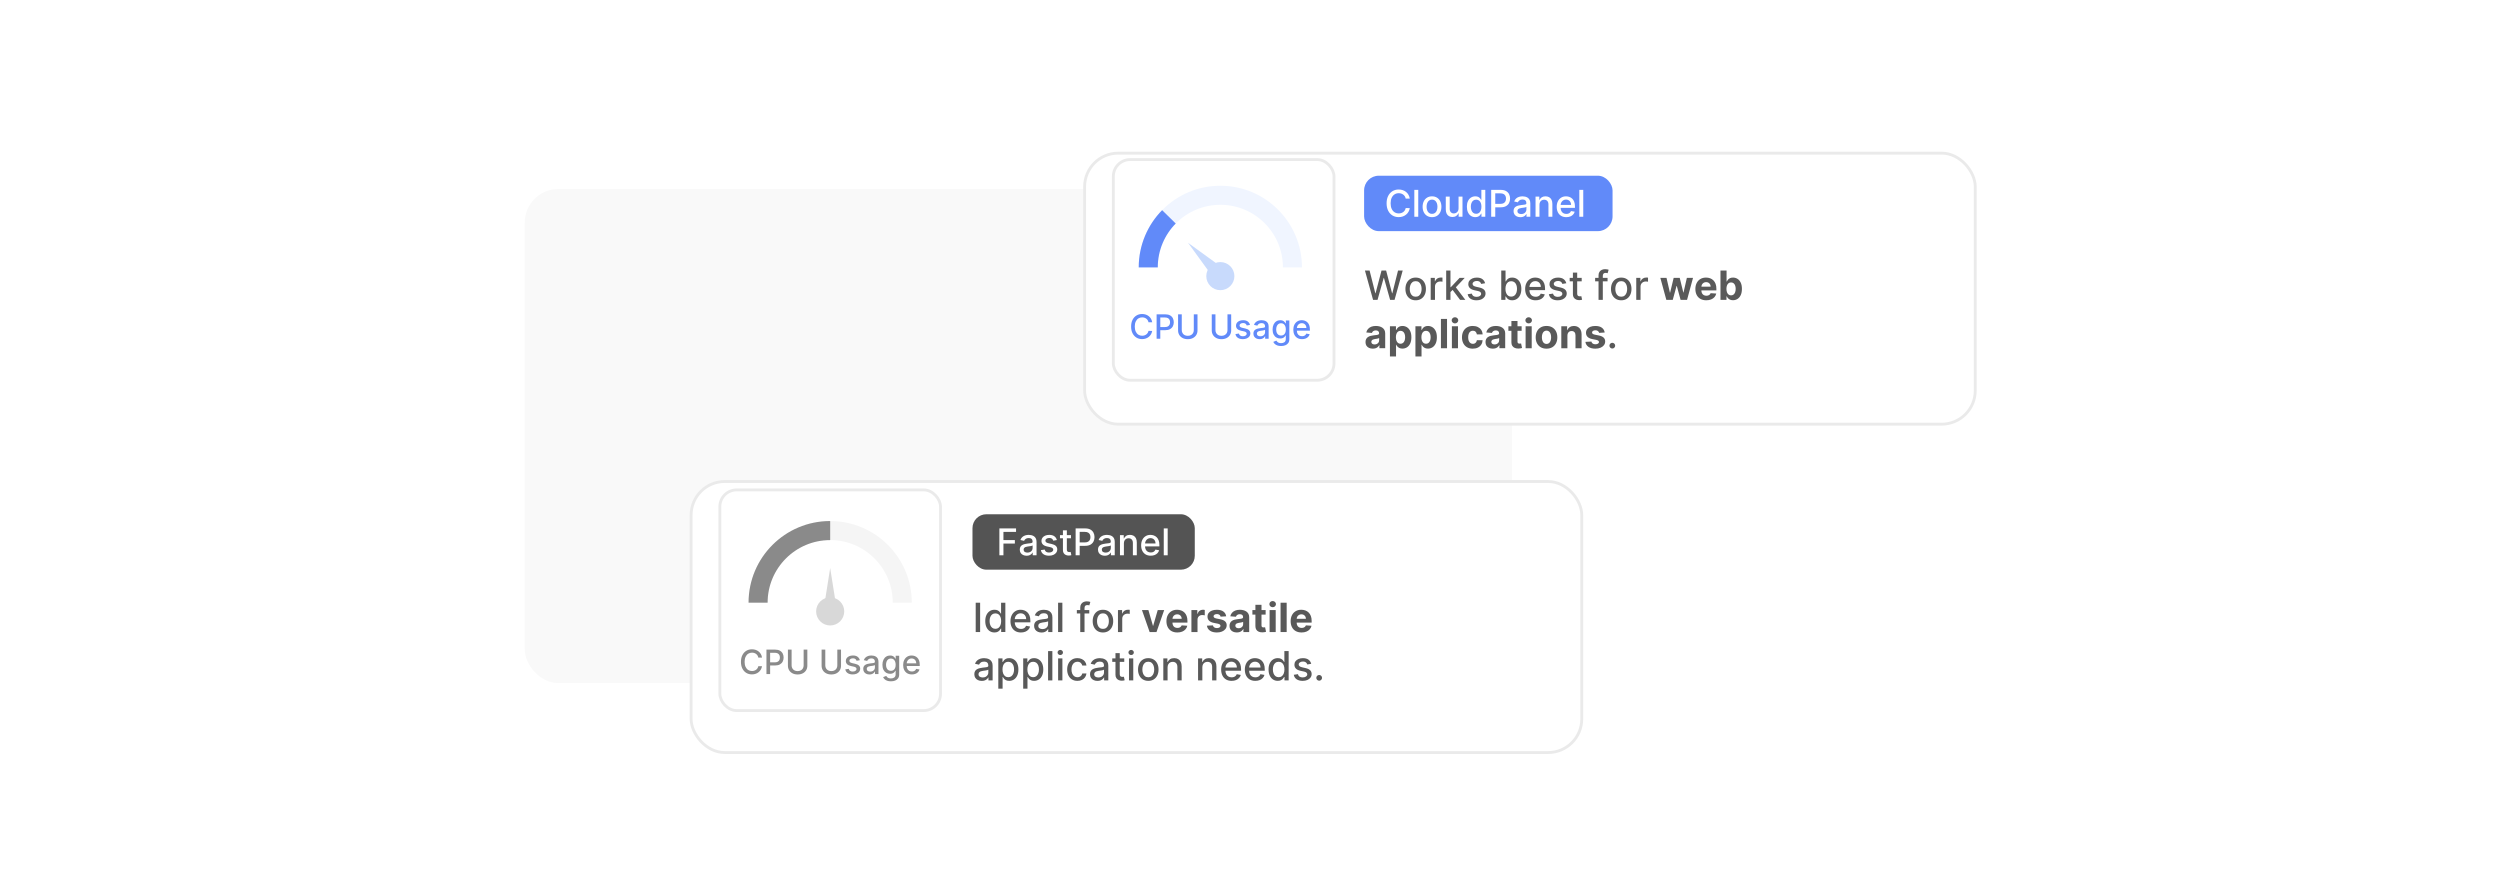 <?xml version="1.0" encoding="UTF-8"?><svg id="Layer_1" xmlns="http://www.w3.org/2000/svg" xmlns:xlink="http://www.w3.org/1999/xlink" viewBox="0 0 860 300"><defs><filter id="drop-shadow-1" x="358.61" y="38.21" width="335.52" height="122.4" filterUnits="userSpaceOnUse"><feOffset dx="0" dy="5.779"/><feGaussianBlur result="blur" stdDeviation="4.623"/><feFlood flood-color="#444" flood-opacity=".09"/><feComposite in2="blur" operator="in"/><feComposite in="SourceGraphic"/></filter><filter id="drop-shadow-2" x="223.25" y="151.25" width="335.52" height="122.16" filterUnits="userSpaceOnUse"><feOffset dx="0" dy="5.779"/><feGaussianBlur result="blur-2" stdDeviation="4.623"/><feFlood flood-color="#444" flood-opacity=".09"/><feComposite in2="blur-2" operator="in"/><feComposite in="SourceGraphic"/></filter></defs><rect x="180.512" y="65.026" width="339.602" height="169.948" rx="11.558" ry="11.558" fill="#f9f9f9"/><rect x="373.103" y="46.904" width="306.386" height="93.232" rx="11.558" ry="11.558" fill="#fff" filter="url(#drop-shadow-1)" stroke="#eaeaea" stroke-miterlimit="10" stroke-width=".983"/><rect x="237.743" y="159.864" width="306.386" height="93.232" rx="11.558" ry="11.558" fill="#fff" filter="url(#drop-shadow-2)" stroke="#eaeaea" stroke-miterlimit="10" stroke-width=".983"/><rect x="469.252" y="60.444" width="85.467" height="19.066" rx="5.052" ry="5.052" fill="#618af9"/><rect x="476.271" y="65.316" width="71.542" height="9.321" fill="none"/><path d="M484.965,68.323h-1.408c-.055-.301-.155-.565-.303-.794-.147-.229-.328-.423-.542-.583-.214-.159-.452-.28-.715-.361-.264-.081-.543-.122-.838-.122-.533,0-1.009.134-1.429.402-.42.268-.751.661-.993,1.178-.243.518-.364,1.15-.364,1.897,0,.752.121,1.387.364,1.905.242.518.573.909.995,1.174.422.265.895.397,1.422.397.292,0,.57-.04.833-.12.264-.08.502-.198.716-.354.214-.157.396-.349.544-.576.149-.228.252-.488.31-.784l1.408.005c-.075.454-.22.872-.435,1.252-.215.381-.49.709-.826.984s-.719.488-1.148.639c-.431.15-.9.226-1.409.226-.801,0-1.514-.19-2.14-.571s-1.119-.926-1.478-1.637c-.36-.71-.54-1.558-.54-2.542,0-.987.181-1.835.542-2.544.361-.709.855-1.253,1.48-1.634s1.338-.571,2.136-.571c.49,0,.949.07,1.375.21.426.14.809.345,1.148.614.341.27.622.597.845.984.223.387.373.828.451,1.325Z" fill="#fff"/><path d="M487.878,65.316v9.247h-1.351v-9.247h1.351Z" fill="#fff"/><path d="M492.614,74.703c-.65,0-1.218-.149-1.702-.447-.485-.298-.861-.715-1.129-1.25-.269-.536-.402-1.162-.402-1.878,0-.719.134-1.348.402-1.887.268-.539.644-.957,1.129-1.255.484-.298,1.052-.447,1.702-.447.649,0,1.217.149,1.701.447.485.298.861.716,1.129,1.255.269.539.402,1.168.402,1.887,0,.717-.134,1.343-.402,1.878-.268.536-.644.953-1.129,1.25-.484.298-1.052.447-1.701.447ZM492.618,73.57c.422,0,.77-.111,1.048-.334.276-.223.482-.519.616-.89s.201-.778.201-1.224c0-.442-.067-.85-.201-1.221s-.34-.67-.616-.896c-.277-.226-.626-.339-1.048-.339-.424,0-.775.113-1.054.339-.279.226-.485.524-.619.896s-.201.779-.201,1.221c0,.446.067.854.201,1.224s.34.666.619.89c.278.223.63.334,1.054.334Z" fill="#fff"/><path d="M501.743,71.687v-4.059h1.355v6.935h-1.328v-1.201h-.072c-.159.371-.414.678-.765.923-.351.246-.786.368-1.308.368-.445,0-.839-.099-1.181-.296-.341-.197-.609-.49-.804-.878-.193-.388-.291-.869-.291-1.44v-4.411h1.351v4.248c0,.473.131.849.393,1.129s.602.42,1.02.42c.253,0,.505-.064.756-.19.251-.127.461-.318.628-.574s.249-.581.246-.975Z" fill="#fff"/><path d="M507.504,74.698c-.56,0-1.06-.144-1.497-.431-.438-.287-.781-.698-1.029-1.232s-.372-1.176-.372-1.926c0-.749.125-1.39.377-1.923.251-.533.597-.94,1.036-1.223.44-.283.938-.425,1.494-.425.431,0,.777.072,1.041.215.263.143.468.309.613.498.146.19.26.357.341.501h.082v-3.436h1.35v9.247h-1.318v-1.079h-.113c-.081.147-.197.316-.35.506-.152.19-.36.355-.625.497-.266.141-.608.212-1.029.212ZM507.802,73.547c.388,0,.717-.103.986-.31s.474-.493.614-.86c.14-.367.21-.795.21-1.282,0-.481-.069-.903-.208-1.264-.139-.361-.342-.643-.609-.844s-.599-.303-.993-.303c-.406,0-.745.105-1.016.316-.272.211-.476.498-.612.862-.137.364-.205.775-.205,1.233,0,.463.069.88.207,1.25.139.37.344.663.616.878.273.215.609.323,1.01.323Z" fill="#fff"/><path d="M512.971,74.563v-9.247h3.296c.72,0,1.315.131,1.788.393.473.262.826.619,1.06,1.072.235.453.352.962.352,1.528,0,.569-.118,1.08-.354,1.533s-.591.811-1.065,1.074c-.474.264-1.069.396-1.785.396h-2.267v-1.183h2.14c.454,0,.823-.079,1.106-.237.282-.158.49-.374.623-.648.132-.274.198-.585.198-.935s-.066-.659-.198-.93c-.133-.271-.341-.483-.625-.637-.285-.153-.659-.23-1.122-.23h-1.752v8.05h-1.395Z" fill="#fff"/><path d="M523.008,74.716c-.44,0-.837-.082-1.192-.246-.354-.164-.636-.402-.842-.715s-.31-.697-.31-1.151c0-.391.075-.713.227-.966.15-.253.353-.453.609-.601.256-.147.541-.259.857-.334s.639-.132.966-.171c.416-.048.753-.088,1.012-.12s.447-.084.565-.156.176-.19.176-.352v-.032c0-.395-.11-.7-.332-.916-.221-.217-.55-.325-.986-.325-.454,0-.811.1-1.072.3-.26.2-.44.422-.539.666l-1.269-.289c.15-.421.371-.762.661-1.022s.625-.45,1.005-.569c.379-.119.777-.179,1.196-.179.276,0,.571.033.883.097.311.065.604.183.876.354.272.171.495.416.67.734.175.317.262.729.262,1.235v4.605h-1.318v-.948h-.054c-.088.175-.219.346-.393.515-.175.169-.399.309-.673.42-.274.111-.603.167-.984.167ZM523.301,73.633c.374,0,.693-.074.96-.221s.47-.341.609-.58.21-.496.21-.77v-.894c-.048.048-.141.092-.277.133-.138.041-.293.076-.468.104-.175.029-.345.054-.51.077-.166.023-.305.042-.416.057-.262.033-.5.089-.715.167-.216.078-.388.19-.516.336s-.191.339-.191.58c0,.334.123.586.37.756s.561.255.943.255Z" fill="#fff"/><path d="M529.577,70.445v4.118h-1.351v-6.935h1.296v1.129h.086c.159-.367.41-.662.752-.885s.772-.335,1.293-.335c.473,0,.887.099,1.242.296.354.197.63.49.826.878.195.388.293.868.293,1.44v4.411h-1.35v-4.248c0-.502-.131-.896-.393-1.181-.262-.284-.622-.427-1.079-.427-.314,0-.591.068-.833.203-.242.136-.434.334-.573.594-.141.261-.21.574-.21.941Z" fill="#fff"/><path d="M538.81,74.703c-.684,0-1.272-.147-1.764-.44-.491-.293-.871-.707-1.138-1.242-.266-.534-.399-1.161-.399-1.88,0-.71.134-1.336.399-1.878.267-.542.64-.965,1.12-1.269.48-.304,1.042-.456,1.687-.456.391,0,.77.065,1.138.194s.696.333.988.609c.292.277.522.636.691,1.077.168.441.253.976.253,1.605v.478h-5.513v-1.011h4.189c0-.355-.072-.67-.217-.946-.144-.276-.347-.493-.607-.653-.26-.159-.565-.239-.914-.239-.379,0-.71.093-.991.278s-.498.426-.65.722c-.151.297-.228.618-.228.964v.79c0,.463.082.858.246,1.183.164.325.394.573.689.743.295.17.64.255,1.034.255.256,0,.489-.037.699-.111.211-.074.394-.184.547-.332s.271-.33.352-.546l1.278.23c-.102.377-.285.705-.549.987-.264.281-.593.499-.988.654-.397.155-.847.233-1.353.233Z" fill="#fff"/><path d="M544.639,65.316v9.247h-1.351v-9.247h1.351Z" fill="#fff"/><rect x="334.533" y="176.903" width="76.471" height="19.066" rx="4.778" ry="4.778" fill="#545454"/><rect x="342.773" y="181.775" width="66.126" height="9.321" fill="none"/><path d="M343.788,191.02v-9.246h5.734v1.2h-4.339v2.817h3.928v1.196h-3.928v4.032h-1.395Z" fill="#fff"/><path d="M353.148,191.174c-.44,0-.837-.082-1.192-.246-.355-.164-.636-.402-.842-.716-.206-.312-.309-.696-.309-1.15,0-.392.075-.714.226-.967s.353-.453.609-.601.542-.259.858-.334.638-.132.966-.172c.415-.048.752-.088,1.011-.119s.447-.084.565-.156.176-.19.176-.352v-.032c0-.394-.111-.699-.332-.916s-.55-.325-.986-.325c-.455,0-.812.101-1.072.301-.261.2-.44.422-.54.665l-1.269-.288c.151-.422.371-.763.662-1.023.29-.26.625-.449,1.004-.568.379-.119.778-.179,1.197-.179.277,0,.571.032.882.098.311.065.604.183.876.354.273.171.496.416.67.733.175.317.262.729.262,1.234v4.606h-1.318v-.948h-.054c-.087.175-.218.347-.393.515-.174.169-.399.309-.673.42s-.602.167-.984.167ZM353.441,190.091c.373,0,.693-.074.96-.222.266-.147.469-.341.609-.58s.21-.496.21-.769v-.894c-.048.049-.141.093-.278.134-.137.04-.292.075-.467.103-.174.028-.345.055-.51.077s-.304.041-.415.056c-.262.033-.5.089-.716.167-.215.079-.387.19-.515.337-.128.145-.192.339-.192.58,0,.334.123.586.37.756.247.171.561.256.944.256Z" fill="#fff"/><path d="M363.563,185.778l-1.224.217c-.051-.156-.131-.305-.241-.446s-.258-.258-.445-.348c-.186-.091-.42-.136-.7-.136-.382,0-.702.085-.957.255-.256.17-.384.39-.384.657,0,.231.085.418.257.56.171.142.448.258.831.348l1.102.253c.638.147,1.114.375,1.427.682.313.308.47.706.47,1.196,0,.416-.12.785-.359,1.108-.24.324-.572.577-.998.761s-.919.275-1.478.275c-.777,0-1.41-.166-1.901-.499-.491-.332-.791-.806-.903-1.42l1.305-.198c.081.34.248.597.501.769.253.174.583.26.989.26.443,0,.796-.093,1.061-.277.265-.185.398-.412.398-.68,0-.217-.081-.398-.242-.546s-.407-.259-.738-.335l-1.174-.257c-.647-.147-1.125-.382-1.433-.704-.309-.322-.463-.731-.463-1.224,0-.409.114-.768.343-1.075.229-.307.544-.547.948-.72s.866-.26,1.386-.26c.75,0,1.339.162,1.77.485.43.324.715.757.853,1.298Z" fill="#fff"/><path d="M368.417,184.086v1.083h-3.788v-1.083h3.788ZM365.645,182.424h1.35v6.561c0,.262.039.458.117.589s.18.22.305.267.261.07.409.07c.108,0,.203-.008.285-.022.081-.016.144-.027.19-.036l.244,1.115c-.078.029-.19.06-.334.092-.144.032-.325.049-.542.052-.355.007-.686-.057-.993-.19-.307-.132-.555-.337-.745-.613-.19-.277-.284-.625-.284-1.043v-6.841Z" fill="#fff"/><path d="M370.015,191.02v-9.246h3.296c.72,0,1.315.131,1.788.393s.826.619,1.061,1.072.352.962.352,1.528c0,.568-.118,1.08-.354,1.532-.236.453-.591.811-1.065,1.075-.474.263-1.069.395-1.786.395h-2.267v-1.183h2.14c.455,0,.823-.079,1.106-.237.283-.158.49-.374.623-.647.132-.274.198-.586.198-.935,0-.35-.066-.659-.198-.931-.133-.271-.341-.482-.625-.636-.285-.154-.659-.231-1.122-.231h-1.752v8.05h-1.395Z" fill="#fff"/><path d="M380.052,191.174c-.44,0-.837-.082-1.192-.246-.355-.164-.636-.402-.842-.716-.206-.312-.309-.696-.309-1.15,0-.392.075-.714.226-.967s.353-.453.609-.601.542-.259.858-.334.638-.132.966-.172c.415-.048.752-.088,1.011-.119s.447-.084.565-.156.176-.19.176-.352v-.032c0-.394-.111-.699-.332-.916s-.55-.325-.986-.325c-.455,0-.812.101-1.072.301-.261.2-.44.422-.54.665l-1.269-.288c.151-.422.371-.763.662-1.023.29-.26.625-.449,1.004-.568.379-.119.778-.179,1.197-.179.277,0,.571.032.882.098.311.065.604.183.876.354.273.171.496.416.67.733.175.317.262.729.262,1.234v4.606h-1.318v-.948h-.054c-.087.175-.218.347-.393.515-.174.169-.399.309-.673.42s-.602.167-.984.167ZM380.345,190.091c.373,0,.693-.074.96-.222.266-.147.469-.341.609-.58s.21-.496.21-.769v-.894c-.048.049-.141.093-.278.134-.137.04-.292.075-.467.103-.174.028-.345.055-.51.077s-.304.041-.415.056c-.262.033-.5.089-.716.167-.215.079-.387.19-.515.337-.128.145-.192.339-.192.58,0,.334.123.586.37.756.247.171.561.256.944.256Z" fill="#fff"/><path d="M386.621,186.903v4.117h-1.35v-6.935h1.295v1.129h.086c.16-.367.41-.663.752-.886.341-.223.772-.334,1.294-.334.472,0,.886.099,1.241.296.355.197.631.49.827.878.195.389.293.869.293,1.44v4.411h-1.35v-4.248c0-.503-.131-.896-.393-1.181-.262-.285-.622-.427-1.079-.427-.313,0-.59.067-.833.203-.243.135-.434.333-.574.594-.14.26-.21.574-.21.941Z" fill="#fff"/><path d="M395.853,191.16c-.684,0-1.271-.146-1.763-.44-.492-.294-.872-.708-1.138-1.242-.267-.534-.399-1.161-.399-1.88,0-.711.133-1.337.399-1.879.266-.541.64-.964,1.12-1.269.48-.304,1.042-.456,1.687-.456.391,0,.77.065,1.138.194.367.13.697.333.989.609.291.277.522.636.69,1.077.169.44.253.976.253,1.605v.478h-5.513v-1.011h4.19c0-.355-.072-.671-.217-.946s-.347-.492-.607-.652c-.26-.159-.565-.239-.914-.239-.379,0-.71.093-.991.278-.281.185-.498.426-.65.722-.152.297-.228.618-.228.964v.79c0,.464.082.858.246,1.184s.394.572.689.742.64.255,1.034.255c.256,0,.489-.036.7-.11.21-.073.393-.185.546-.332.154-.147.271-.329.352-.546l1.277.231c-.102.376-.285.705-.548.986s-.593.5-.989.654c-.396.155-.847.232-1.352.232Z" fill="#fff"/><path d="M401.682,181.774v9.246h-1.35v-9.246h1.35Z" fill="#fff"/><rect x="469.252" y="93.064" width="194.928" height="29.567" fill="none"/><path d="M472.335,103.15l-2.797-10.087h1.601l1.965,7.811h.094l2.044-7.811h1.586l2.044,7.816h.094l1.96-7.816h1.605l-2.802,10.087h-1.532l-2.123-7.556h-.078l-2.123,7.556h-1.537Z" fill="#595959"/><path d="M486.993,103.303c-.709,0-1.328-.163-1.856-.488-.529-.325-.94-.78-1.231-1.364-.293-.585-.439-1.268-.439-2.049,0-.785.145-1.471.439-2.059.292-.587.702-1.044,1.231-1.369.528-.325,1.147-.487,1.856-.487s1.328.162,1.856.487c.529.325.94.782,1.231,1.369.292.588.439,1.274.439,2.059,0,.781-.146,1.464-.439,2.049s-.702,1.039-1.231,1.364c-.528.325-1.147.488-1.856.488ZM486.998,102.067c.46,0,.841-.122,1.143-.365.302-.243.526-.566.673-.97.145-.404.219-.849.219-1.335,0-.483-.073-.927-.219-1.333-.146-.405-.371-.731-.673-.978-.302-.247-.683-.37-1.143-.37-.463,0-.847.123-1.15.37-.304.246-.528.572-.675.978-.145.406-.219.85-.219,1.333,0,.486.073.931.219,1.335.146.404.371.728.675.97.304.243.688.365,1.15.365Z" fill="#595959"/><path d="M492.16,103.15v-7.565h1.423v1.202h.079c.138-.407.382-.728.731-.963.35-.234.746-.352,1.19-.352.092,0,.201.003.327.01.127.007.227.015.299.025v1.409c-.06-.017-.165-.035-.315-.057-.151-.021-.303-.032-.453-.032-.349,0-.658.073-.929.219s-.485.348-.643.606c-.158.258-.236.551-.236.879v4.62h-1.473Z" fill="#595959"/><path d="M497.489,103.15v-10.087h1.473v10.087h-1.473ZM498.844,100.585l-.01-1.798h.256l3.015-3.202h1.763l-3.438,3.645h-.231l-1.355,1.355ZM502.267,103.15l-2.709-3.596,1.015-1.029,3.502,4.625h-1.808Z" fill="#595959"/><path d="M510.876,97.432l-1.335.236c-.056-.17-.144-.333-.264-.488-.12-.154-.281-.281-.485-.379-.203-.099-.458-.148-.763-.148-.417,0-.766.093-1.045.278-.278.185-.418.424-.418.717,0,.253.094.457.28.611.188.154.489.28.906.379l1.202.276c.696.161,1.215.409,1.557.744.341.335.512.77.512,1.305,0,.453-.13.856-.392,1.21-.261.353-.624.629-1.088.83-.465.2-1.003.301-1.613.301-.848,0-1.538-.182-2.074-.544-.535-.363-.863-.879-.984-1.549l1.423-.217c.089.371.272.651.547.84.276.189.636.283,1.079.283.482,0,.868-.101,1.157-.303.289-.202.434-.449.434-.741,0-.236-.088-.435-.264-.596-.176-.161-.444-.283-.806-.365l-1.28-.281c-.706-.161-1.228-.417-1.563-.768-.337-.352-.505-.796-.505-1.335,0-.446.124-.837.374-1.172s.595-.597,1.034-.785c.44-.189.944-.283,1.513-.283.817,0,1.461.176,1.931.529.469.353.779.825.931,1.416Z" fill="#595959"/><path d="M516.432,103.15v-10.087h1.473v3.748h.089c.085-.158.208-.34.369-.547.161-.206.384-.388.67-.544.285-.156.663-.234,1.133-.234.61,0,1.155.154,1.635.463s.856.753,1.131,1.335c.273.582.411,1.281.411,2.098,0,.818-.137,1.518-.409,2.101-.273.583-.646,1.031-1.123,1.344-.476.314-1.02.471-1.63.471-.46,0-.835-.077-1.126-.231-.29-.154-.518-.335-.682-.542s-.291-.391-.379-.552h-.123v1.177h-1.438ZM517.875,99.368c0,.532.077.998.231,1.399.154.4.377.713.67.938.292.225.649.337,1.073.337.44,0,.808-.117,1.103-.352.295-.235.519-.554.672-.958.153-.404.23-.858.23-1.364,0-.499-.075-.947-.225-1.345-.149-.397-.372-.71-.67-.94-.297-.23-.667-.345-1.11-.345-.427,0-.787.11-1.081.33-.294.22-.517.527-.667.921-.151.394-.227.854-.227,1.379Z" fill="#595959"/><path d="M528.253,103.303c-.746,0-1.387-.16-1.924-.48-.537-.32-.95-.771-1.241-1.355-.29-.583-.435-1.267-.435-2.051,0-.775.145-1.458.435-2.049.291-.591.698-1.052,1.222-1.384.523-.332,1.137-.497,1.84-.497.427,0,.84.07,1.241.211.4.141.76.363,1.078.665s.569.694.754,1.175c.184.481.275,1.065.275,1.751v.522h-6.014v-1.103h4.571c0-.387-.079-.731-.237-1.032-.157-.3-.378-.538-.662-.711-.284-.174-.616-.261-.997-.261-.414,0-.774.101-1.081.303-.308.202-.544.465-.71.788-.165.324-.248.674-.248,1.052v.862c0,.506.089.936.269,1.29.179.354.429.625.751.81.321.185.697.278,1.128.278.278,0,.533-.04.763-.121.231-.081.429-.201.597-.362.167-.161.295-.36.384-.596l1.394.252c-.111.41-.31.769-.598,1.076-.288.307-.647.545-1.079.714s-.924.254-1.475.254Z" fill="#595959"/><path d="M538.808,97.432l-1.335.236c-.056-.17-.144-.333-.264-.488-.12-.154-.281-.281-.485-.379-.203-.099-.458-.148-.763-.148-.417,0-.766.093-1.045.278-.278.185-.418.424-.418.717,0,.253.094.457.28.611.188.154.489.28.906.379l1.202.276c.696.161,1.215.409,1.557.744.341.335.512.77.512,1.305,0,.453-.13.856-.392,1.21-.261.353-.624.629-1.088.83-.465.2-1.003.301-1.613.301-.848,0-1.538-.182-2.074-.544-.535-.363-.863-.879-.984-1.549l1.423-.217c.089.371.272.651.547.84.276.189.636.283,1.079.283.482,0,.868-.101,1.157-.303.289-.202.434-.449.434-.741,0-.236-.088-.435-.264-.596-.176-.161-.444-.283-.806-.365l-1.28-.281c-.706-.161-1.228-.417-1.563-.768-.337-.352-.505-.796-.505-1.335,0-.446.124-.837.374-1.172s.595-.597,1.034-.785c.44-.189.944-.283,1.513-.283.817,0,1.461.176,1.931.529.469.353.779.825.931,1.416Z" fill="#595959"/><path d="M544.102,95.585v1.182h-4.133v-1.182h4.133ZM541.078,93.772h1.473v7.157c0,.286.043.5.128.643.086.143.196.24.333.29.136.051.284.077.445.077.118,0,.222-.008.31-.025.089-.016.157-.029.207-.04l.266,1.217c-.085.033-.207.066-.364.101-.157.034-.354.053-.591.057-.388.006-.749-.062-1.084-.207s-.606-.368-.812-.67c-.207-.302-.31-.681-.31-1.138v-7.462Z" fill="#595959"/><path d="M553.002,95.585v1.182h-4.275v-1.182h4.275ZM549.898,103.15v-8.442c0-.473.103-.866.31-1.18s.48-.548.822-.705c.342-.156.713-.234,1.113-.234.296,0,.548.024.759.072.21.047.366.091.468.13l-.345,1.192c-.069-.019-.158-.043-.267-.071s-.239-.042-.394-.042c-.358,0-.613.089-.766.266-.153.177-.23.433-.23.768v8.245h-1.473Z" fill="#595959"/><path d="M557.705,103.303c-.709,0-1.328-.163-1.856-.488-.529-.325-.94-.78-1.231-1.364-.293-.585-.439-1.268-.439-2.049,0-.785.145-1.471.439-2.059.292-.587.702-1.044,1.231-1.369.528-.325,1.147-.487,1.856-.487s1.328.162,1.856.487c.529.325.94.782,1.231,1.369.292.588.439,1.274.439,2.059,0,.781-.146,1.464-.439,2.049s-.702,1.039-1.231,1.364c-.528.325-1.147.488-1.856.488ZM557.71,102.067c.46,0,.841-.122,1.143-.365.302-.243.526-.566.673-.97.145-.404.219-.849.219-1.335,0-.483-.073-.927-.219-1.333-.146-.405-.371-.731-.673-.978-.302-.247-.683-.37-1.143-.37-.463,0-.847.123-1.15.37-.304.246-.528.572-.675.978-.145.406-.219.85-.219,1.333,0,.486.073.931.219,1.335.146.404.371.728.675.97.304.243.688.365,1.15.365Z" fill="#595959"/><path d="M562.872,103.15v-7.565h1.423v1.202h.079c.138-.407.382-.728.731-.963.35-.234.746-.352,1.19-.352.092,0,.201.003.327.01.127.007.227.015.299.025v1.409c-.06-.017-.165-.035-.315-.057-.151-.021-.303-.032-.453-.032-.349,0-.658.073-.929.219s-.485.348-.643.606c-.158.258-.236.551-.236.879v4.62h-1.473Z" fill="#595959"/><path d="M573.215,103.15l-2.06-7.565h2.123l1.173,5.083h.068l1.222-5.083h2.083l1.241,5.054h.065l1.152-5.054h2.118l-2.054,7.565h-2.222l-1.3-4.758h-.094l-1.301,4.758h-2.216Z" fill="#595959"/><path d="M586.961,103.298c-.778,0-1.447-.159-2.007-.476-.56-.317-.991-.767-1.293-1.35-.303-.583-.453-1.273-.453-2.071,0-.778.15-1.461.453-2.049.302-.588.728-1.046,1.278-1.375.55-.328,1.195-.492,1.938-.492.499,0,.965.08,1.397.239s.81.398,1.133.716c.323.319.575.719.756,1.2s.272,1.043.272,1.687v.577h-6.389v-1.3h4.413c0-.302-.065-.57-.197-.803-.131-.233-.312-.416-.544-.549-.231-.133-.5-.2-.806-.2-.318,0-.6.073-.845.219-.244.146-.435.342-.573.586-.138.245-.209.517-.212.815v1.236c0,.374.069.698.209.97s.338.482.594.63.56.222.911.222c.233,0,.446-.033.641-.099.193-.065.359-.164.497-.295s.243-.292.315-.483l1.94.128c-.099.466-.3.873-.604,1.219-.304.347-.694.616-1.172.808-.477.192-1.028.288-1.652.288Z" fill="#595959"/><path d="M591.842,103.15v-10.087h2.098v3.792h.065c.092-.204.226-.412.401-.623.176-.212.405-.389.69-.532.284-.143.638-.214,1.062-.214.552,0,1.06.144,1.526.431.467.288.839.719,1.118,1.295s.419,1.298.419,2.165c0,.844-.136,1.556-.406,2.135-.272.58-.639,1.018-1.103,1.315-.465.297-.984.446-1.559.446-.407,0-.753-.067-1.037-.202-.284-.135-.517-.305-.696-.51-.181-.206-.319-.413-.414-.623h-.094v1.211h-2.068ZM593.895,99.368c0,.45.062.842.188,1.177.124.335.305.595.541.781s.524.278.862.278c.342,0,.631-.095.867-.283.236-.189.416-.452.539-.788.123-.337.185-.725.185-1.165,0-.436-.06-.821-.183-1.152-.121-.332-.3-.591-.536-.778s-.527-.281-.872-.281c-.342,0-.63.09-.864.271-.235.181-.415.436-.539.768-.125.332-.188.723-.188,1.172Z" fill="#595959"/><path d="M472.246,119.937c-.482,0-.912-.085-1.29-.254s-.676-.42-.894-.753c-.219-.334-.328-.75-.328-1.248,0-.42.077-.773.231-1.059s.365-.516.631-.69c.266-.174.568-.306.908-.394.34-.089.697-.151,1.071-.188.44-.046.795-.089,1.065-.13.269-.041.465-.102.586-.185s.183-.204.183-.365v-.029c0-.312-.098-.553-.294-.724-.195-.17-.472-.256-.829-.256-.378,0-.679.083-.901.248-.224.166-.371.373-.443.623l-1.94-.158c.098-.46.292-.858.581-1.194s.662-.596,1.12-.778c.458-.182.989-.273,1.594-.273.42,0,.823.049,1.209.147s.729.252,1.029.458c.301.207.538.472.712.795.174.324.261.71.261,1.16v5.103h-1.989v-1.049h-.06c-.121.237-.284.444-.487.623-.204.179-.448.319-.734.419-.285.1-.615.15-.99.15ZM472.848,118.489c.309,0,.581-.061.817-.185.236-.123.422-.29.557-.5s.202-.448.202-.714v-.803c-.066.043-.155.081-.269.116s-.241.066-.382.094c-.142.028-.282.052-.424.074-.141.021-.27.04-.384.057-.246.036-.462.094-.645.172s-.326.185-.429.318c-.102.133-.152.298-.152.495,0,.286.104.503.312.653.209.149.474.224.796.224Z" fill="#595959"/><path d="M478.137,122.631v-10.402h2.069v1.271h.094c.092-.204.226-.412.401-.623.175-.212.405-.389.69-.532.283-.143.638-.214,1.062-.214.551,0,1.06.144,1.526.431.466.288.839.719,1.118,1.295s.419,1.298.419,2.165c0,.844-.136,1.556-.406,2.135-.272.58-.639,1.018-1.103,1.315-.465.297-.984.446-1.56.446-.406,0-.752-.067-1.036-.202-.284-.135-.517-.305-.697-.51-.181-.206-.318-.413-.413-.623h-.065v4.048h-2.099ZM480.191,116.011c0,.45.061.842.186,1.177s.306.595.542.781.523.278.862.278c.341,0,.63-.095.866-.283.236-.189.416-.452.54-.788.123-.337.185-.725.185-1.165,0-.436-.061-.821-.183-1.152s-.301-.591-.537-.778-.526-.281-.871-.281c-.342,0-.63.09-.865.271-.234.181-.414.436-.539.768-.125.332-.186.723-.186,1.172Z" fill="#595959"/><path d="M486.908,122.631v-10.402h2.069v1.271h.094c.092-.204.226-.412.401-.623.175-.212.405-.389.69-.532.283-.143.638-.214,1.062-.214.551,0,1.06.144,1.526.431.466.288.839.719,1.118,1.295s.419,1.298.419,2.165c0,.844-.136,1.556-.406,2.135-.272.58-.639,1.018-1.103,1.315-.465.297-.984.446-1.56.446-.406,0-.752-.067-1.036-.202-.284-.135-.517-.305-.697-.51-.181-.206-.318-.413-.413-.623h-.065v4.048h-2.099ZM488.963,116.011c0,.45.061.842.186,1.177s.306.595.542.781.523.278.862.278c.341,0,.63-.095.866-.283.236-.189.416-.452.54-.788.123-.337.185-.725.185-1.165,0-.436-.061-.821-.183-1.152s-.301-.591-.537-.778-.526-.281-.871-.281c-.342,0-.63.09-.865.271-.234.181-.414.436-.539.768-.125.332-.186.723-.186,1.172Z" fill="#595959"/><path d="M497.778,109.707v10.087h-2.099v-10.087h2.099Z" fill="#595959"/><path d="M500.507,111.253c-.312,0-.579-.103-.801-.31-.222-.207-.332-.457-.332-.749,0-.292.111-.542.335-.751.223-.208.489-.313.798-.313.311,0,.578.103.8.31s.333.457.333.749c0,.292-.111.543-.333.751-.222.209-.488.313-.8.313ZM499.452,119.794v-7.565h2.099v7.565h-2.099Z" fill="#595959"/><path d="M506.644,119.942c-.775,0-1.441-.165-1.998-.495-.556-.33-.983-.789-1.28-1.377-.297-.588-.445-1.264-.445-2.029,0-.775.15-1.456.45-2.042.301-.586.729-1.044,1.283-1.375s1.215-.495,1.98-.495c.659,0,1.237.12,1.733.359s.888.576,1.177,1.01c.289.433.448.942.477,1.527h-1.98c-.056-.378-.203-.682-.44-.914-.238-.232-.55-.348-.934-.348-.325,0-.608.088-.85.264s-.43.431-.565.766-.201.74-.201,1.216c0,.483.066.893.199,1.231s.32.596.564.773c.243.177.527.266.853.266.239,0,.455-.049.647-.147.192-.099.352-.242.477-.431.127-.189.21-.416.249-.682h1.98c-.032.578-.19,1.086-.47,1.524-.281.439-.668.781-1.16,1.027s-1.075.37-1.748.37Z" fill="#595959"/><path d="M513.528,119.937c-.482,0-.912-.085-1.29-.254s-.676-.42-.894-.753c-.219-.334-.328-.75-.328-1.248,0-.42.077-.773.231-1.059s.365-.516.631-.69c.266-.174.568-.306.908-.394.34-.089.697-.151,1.071-.188.44-.046.795-.089,1.065-.13.269-.041.465-.102.586-.185s.183-.204.183-.365v-.029c0-.312-.098-.553-.294-.724-.195-.17-.472-.256-.829-.256-.378,0-.679.083-.901.248-.224.166-.371.373-.443.623l-1.94-.158c.098-.46.292-.858.581-1.194s.662-.596,1.12-.778c.458-.182.989-.273,1.594-.273.42,0,.823.049,1.209.147s.729.252,1.029.458c.301.207.538.472.712.795.174.324.261.71.261,1.16v5.103h-1.989v-1.049h-.06c-.121.237-.284.444-.487.623-.204.179-.448.319-.734.419-.285.1-.615.15-.99.15ZM514.13,118.489c.309,0,.581-.061.817-.185.236-.123.422-.29.557-.5s.202-.448.202-.714v-.803c-.066.043-.155.081-.269.116s-.241.066-.382.094c-.142.028-.282.052-.424.074-.141.021-.27.04-.384.057-.246.036-.462.094-.645.172s-.326.185-.429.318c-.102.133-.152.298-.152.495,0,.286.104.503.312.653.209.149.474.224.796.224Z" fill="#595959"/><path d="M523.443,112.228v1.576h-4.556v-1.576h4.556ZM519.922,110.416h2.098v7.053c0,.194.03.344.089.451.06.106.143.182.249.224s.231.064.372.064c.099,0,.196-.009.295-.027.099-.018.174-.032.227-.042l.33,1.561c-.104.033-.253.072-.443.116-.19.044-.422.072-.694.082-.506.019-.948-.048-1.327-.202s-.674-.394-.884-.719c-.211-.325-.315-.736-.31-1.231v-7.329Z" fill="#595959"/><path d="M525.862,111.253c-.312,0-.579-.103-.801-.31-.222-.207-.332-.457-.332-.749,0-.292.111-.542.335-.751.223-.208.489-.313.798-.313.311,0,.578.103.8.31s.333.457.333.749c0,.292-.111.543-.333.751-.222.209-.488.313-.8.313ZM524.808,119.794v-7.565h2.099v7.565h-2.099Z" fill="#595959"/><path d="M531.999,119.942c-.766,0-1.426-.164-1.982-.49s-.986-.783-1.288-1.369c-.303-.586-.453-1.267-.453-2.042,0-.782.15-1.465.453-2.052.302-.586.731-1.042,1.288-1.369s1.217-.49,1.982-.49c.765,0,1.426.163,1.982.49s.985.783,1.288,1.369c.302.586.453,1.27.453,2.052,0,.775-.151,1.455-.453,2.042-.303.586-.731,1.042-1.288,1.369s-1.218.49-1.982.49ZM532.009,118.316c.348,0,.639-.099.871-.298.233-.199.41-.471.53-.815.119-.345.18-.737.18-1.177,0-.44-.06-.832-.18-1.177-.12-.345-.297-.618-.53-.818-.232-.2-.523-.3-.871-.3-.352,0-.646.1-.885.3-.237.2-.417.473-.536.818-.12.345-.18.737-.18,1.177,0,.44.06.833.18,1.177.119.345.299.617.536.815.238.199.533.298.885.298Z" fill="#595959"/><path d="M539.189,115.42v4.373h-2.099v-7.565h2v1.335h.089c.167-.44.448-.789.842-1.047.395-.257.872-.386,1.434-.386.525,0,.983.115,1.374.345.391.23.694.557.911.982s.325.932.325,1.52v4.817h-2.098v-4.443c.003-.463-.115-.825-.355-1.086-.239-.261-.569-.392-.989-.392-.283,0-.531.061-.746.183-.216.121-.383.298-.503.529s-.182.51-.185.835Z" fill="#595959"/><path d="M552.01,114.386l-1.921.118c-.033-.164-.103-.312-.212-.445-.108-.133-.25-.24-.426-.32s-.385-.121-.628-.121c-.325,0-.6.068-.822.204-.224.137-.335.318-.335.544,0,.181.072.334.217.458.144.125.392.225.743.3l1.369.276c.735.151,1.284.394,1.645.729s.542.775.542,1.32c0,.496-.145.931-.436,1.305-.29.374-.688.665-1.191.874s-1.085.313-1.741.313c-1.002,0-1.799-.209-2.392-.628-.593-.419-.94-.989-1.042-1.712l2.064-.108c.062.306.213.538.453.697.239.159.547.239.921.239.367,0,.664-.071.889-.214.225-.143.339-.328.343-.554-.004-.19-.084-.347-.241-.47-.158-.123-.401-.217-.73-.283l-1.31-.261c-.739-.147-1.288-.404-1.648-.768-.359-.365-.539-.829-.539-1.394,0-.486.133-.904.397-1.256.265-.352.638-.622,1.118-.812.481-.19,1.045-.286,1.692-.286.955,0,1.708.202,2.258.606s.871.954.963,1.65Z" fill="#595959"/><path d="M554.63,119.888c-.269,0-.5-.096-.694-.288-.193-.192-.29-.425-.29-.697,0-.269.097-.5.29-.692.194-.192.426-.288.694-.288.27,0,.501.096.694.288.194.192.291.423.291.692,0,.181-.045.346-.136.495-.09.149-.209.269-.356.357-.148.089-.312.133-.493.133Z" fill="#595959"/><rect x="334.533" y="207.334" width="194.928" height="29.567" fill="none"/><path d="M337.163,207.334v10.087h-1.522v-10.087h1.522Z" fill="#595959"/><path d="M342.093,217.568c-.611,0-1.155-.156-1.633-.47-.478-.314-.852-.762-1.123-1.345s-.406-1.283-.406-2.101c0-.818.137-1.518.411-2.099.274-.581.651-1.026,1.13-1.335s1.023-.463,1.63-.463c.469,0,.848.078,1.135.234.287.156.51.337.67.544.159.207.283.39.372.547h.089v-3.748h1.473v10.087h-1.438v-1.177h-.123c-.088.16-.216.345-.382.551-.166.207-.393.388-.682.542-.289.154-.663.231-1.123.231ZM342.418,216.312c.424,0,.782-.112,1.076-.337.294-.226.517-.538.67-.939s.229-.867.229-1.398c0-.525-.076-.985-.227-1.38-.151-.394-.373-.7-.665-.921-.292-.22-.653-.33-1.083-.33-.443,0-.812.115-1.108.345-.295.231-.518.544-.667.941s-.224.846-.224,1.345c0,.505.076.96.227,1.364.151.403.375.723.672.958.297.234.664.352,1.101.352Z" fill="#595959"/><path d="M351.2,217.573c-.745,0-1.386-.16-1.923-.479-.537-.32-.951-.771-1.241-1.355s-.436-1.267-.436-2.052c0-.774.145-1.458.436-2.049s.698-1.053,1.222-1.384c.523-.332,1.137-.498,1.839-.498.427,0,.841.071,1.241.212.401.142.76.363,1.079.665.319.302.57.693.754,1.175.184.48.276,1.065.276,1.751v.521h-6.014v-1.103h4.571c0-.388-.079-.731-.236-1.032s-.378-.537-.663-.712c-.284-.174-.616-.261-.998-.261-.414,0-.774.101-1.081.303-.307.202-.543.465-.709.788-.166.323-.249.674-.249,1.052v.862c0,.505.09.935.269,1.29.179.354.429.625.751.81s.698.278,1.128.278c.279,0,.534-.041.764-.121s.428-.201.596-.362c.168-.16.296-.359.384-.596l1.394.251c-.112.411-.311.769-.599,1.076-.287.308-.647.545-1.079.715-.432.169-.923.253-1.475.253Z" fill="#595959"/><path d="M358.287,217.588c-.479,0-.913-.089-1.3-.268-.387-.18-.693-.44-.918-.781-.225-.341-.337-.76-.337-1.256,0-.427.082-.778.247-1.054.164-.276.386-.494.665-.655.279-.161.591-.282.936-.364s.696-.144,1.054-.188c.453-.053.821-.096,1.103-.131.282-.034.488-.091.616-.17.128-.078.192-.206.192-.384v-.034c0-.431-.121-.764-.362-1s-.6-.354-1.076-.354c-.496,0-.886.109-1.17.327-.284.219-.48.461-.588.727l-1.384-.315c.165-.459.405-.831.722-1.115s.682-.491,1.096-.621c.414-.129.849-.194,1.306-.194.302,0,.623.035.963.106.34.07.658.199.955.387.297.186.541.453.731.8s.286.796.286,1.348v5.023h-1.438v-1.034h-.059c-.095.19-.238.378-.429.561s-.435.337-.734.458-.657.182-1.074.182ZM358.607,216.406c.407,0,.756-.08,1.047-.241.29-.161.512-.372.665-.633.153-.262.229-.541.229-.84v-.976c-.052.053-.153.102-.303.145s-.319.082-.51.113-.376.06-.557.084-.332.045-.453.061c-.286.036-.546.097-.781.182-.234.086-.422.208-.561.367-.139.159-.209.37-.209.633,0,.365.134.64.404.825.269.185.612.278,1.029.278Z" fill="#595959"/><path d="M365.454,207.334v10.087h-1.473v-10.087h1.473Z" fill="#595959"/><path d="M374.709,209.856v1.183h-4.275v-1.183h4.275ZM371.606,217.421v-8.442c0-.473.103-.865.31-1.18.206-.314.481-.548.822-.704.342-.155.712-.233,1.113-.233.295,0,.548.023.758.071.21.048.366.091.468.13l-.345,1.192c-.069-.019-.158-.044-.266-.071-.108-.028-.24-.042-.394-.042-.358,0-.613.089-.766.266-.152.178-.229.434-.229.769v8.245h-1.473Z" fill="#595959"/><path d="M379.412,217.573c-.71,0-1.328-.162-1.857-.487s-.939-.779-1.231-1.364c-.292-.584-.439-1.268-.439-2.049,0-.785.146-1.471.439-2.059.292-.588.703-1.045,1.231-1.369.529-.325,1.147-.488,1.857-.488.709,0,1.328.163,1.857.488.528.324.939.781,1.231,1.369.292.588.439,1.273.439,2.059,0,.781-.146,1.465-.439,2.049-.292.585-.703,1.039-1.231,1.364-.529.325-1.148.487-1.857.487ZM379.417,216.337c.46,0,.84-.121,1.143-.364s.526-.566.672-.97c.146-.404.219-.85.219-1.335,0-.482-.073-.927-.219-1.332-.146-.406-.37-.731-.672-.979-.302-.246-.683-.369-1.143-.369-.463,0-.846.123-1.15.369-.304.247-.529.572-.675.979-.146.405-.219.85-.219,1.332,0,.485.073.931.219,1.335.146.403.371.727.675.97s.687.364,1.15.364Z" fill="#595959"/><path d="M384.579,217.421v-7.565h1.423v1.202h.079c.138-.407.382-.729.731-.963.35-.235.746-.352,1.19-.352.092,0,.201.004.328.01.127.007.226.015.298.024v1.409c-.059-.017-.164-.035-.315-.057-.151-.021-.302-.032-.454-.032-.348,0-.657.073-.928.22-.271.145-.485.348-.643.606s-.236.551-.236.879v4.62h-1.473Z" fill="#595959"/><path d="M400.482,209.856l-2.644,7.565h-2.364l-2.645-7.565h2.216l1.571,5.413h.079l1.566-5.413h2.221Z" fill="#595959"/><path d="M405.004,217.568c-.778,0-1.447-.158-2.007-.475-.56-.317-.991-.767-1.293-1.35-.302-.583-.453-1.273-.453-2.071,0-.778.151-1.461.453-2.049.302-.588.729-1.046,1.278-1.374.55-.329,1.196-.493,1.938-.493.499,0,.965.08,1.397.239s.81.398,1.133.717.575.718.756,1.199c.181.48.271,1.043.271,1.687v.576h-6.388v-1.3h4.413c0-.302-.065-.57-.197-.803-.131-.233-.313-.416-.544-.55-.231-.133-.5-.199-.805-.199-.318,0-.6.073-.845.22-.245.145-.436.341-.574.586-.138.244-.208.517-.212.815v1.236c0,.375.07.698.209.971s.337.482.593.631c.256.147.56.221.911.221.233,0,.447-.032.641-.098.193-.066.359-.165.497-.296.138-.131.243-.292.315-.482l1.94.128c-.098.466-.299.872-.603,1.219s-.695.616-1.172.808c-.477.192-1.029.288-1.652.288Z" fill="#595959"/><path d="M409.846,217.421v-7.565h2.034v1.32h.079c.138-.47.37-.825.694-1.066.325-.241.7-.362,1.123-.362.105,0,.218.007.34.019.122.014.229.031.32.055v1.861c-.099-.029-.235-.056-.409-.078-.174-.023-.334-.035-.478-.035-.309,0-.584.066-.825.2-.242.133-.432.317-.571.554-.14.236-.209.509-.209.817v4.28h-2.098Z" fill="#595959"/><path d="M421.809,212.013l-1.921.118c-.033-.164-.103-.312-.212-.445s-.25-.24-.426-.32-.385-.121-.628-.121c-.325,0-.6.068-.823.205-.223.136-.335.317-.335.544,0,.181.072.333.217.458s.393.225.744.301l1.369.275c.736.151,1.284.395,1.645.73.361.335.541.774.541,1.319,0,.496-.145.932-.436,1.306-.29.374-.688.666-1.192.874-.504.209-1.085.312-1.741.312-1.002,0-1.799-.209-2.392-.628-.593-.418-.94-.989-1.042-1.711l2.063-.108c.062.305.213.537.453.696s.547.239.921.239c.368,0,.664-.071.889-.214.225-.144.339-.328.342-.555-.003-.19-.084-.347-.241-.471-.158-.123-.4-.217-.729-.283l-1.31-.261c-.739-.147-1.288-.403-1.647-.769-.359-.364-.54-.829-.54-1.394,0-.486.132-.904.397-1.256.265-.352.637-.622,1.118-.812s1.045-.286,1.692-.286c.956,0,1.708.202,2.258.606.55.403.871.953.963,1.649Z" fill="#595959"/><path d="M425.464,217.564c-.483,0-.913-.084-1.29-.253-.377-.17-.676-.421-.894-.754s-.327-.75-.327-1.249c0-.42.077-.773.231-1.059.154-.286.364-.516.63-.69.266-.174.569-.306.909-.395.34-.088.697-.15,1.071-.186.44-.046.794-.09,1.064-.131.269-.041.464-.102.586-.185s.182-.203.182-.364v-.03c0-.311-.098-.553-.293-.724s-.472-.256-.83-.256c-.377,0-.678.083-.901.248-.223.166-.371.374-.443.624l-1.941-.158c.099-.46.292-.857.582-1.194.289-.337.662-.596,1.12-.778.458-.182.989-.273,1.593-.273.42,0,.824.05,1.21.148.386.098.729.251,1.029.458.3.206.538.472.712.795.174.323.261.71.261,1.16v5.103h-1.99v-1.049h-.059c-.122.236-.284.444-.488.623s-.448.318-.734.418c-.286.101-.615.15-.99.15ZM426.065,216.115c.309,0,.581-.061.817-.185s.422-.289.557-.5c.135-.21.202-.448.202-.714v-.803c-.065.043-.155.081-.268.116-.113.034-.241.065-.382.093-.141.028-.282.053-.424.074-.141.021-.269.04-.384.057-.247.036-.461.094-.645.173-.184.078-.327.185-.428.317-.102.133-.153.298-.153.495,0,.285.104.503.313.652.208.149.473.224.795.224Z" fill="#595959"/><path d="M435.379,209.856v1.576h-4.557v-1.576h4.557ZM431.857,208.043h2.098v7.053c0,.194.029.345.088.451.06.106.143.182.25.224.105.043.231.065.371.065.1,0,.197-.009.295-.027.1-.018.174-.032.227-.042l.33,1.562c-.103.033-.252.071-.443.116-.19.044-.422.071-.693.081-.506.019-.949-.048-1.328-.202s-.674-.394-.883-.719c-.211-.325-.315-.735-.31-1.231v-7.329Z" fill="#595959"/><path d="M437.797,208.881c-.312,0-.579-.103-.801-.31s-.332-.457-.332-.749.111-.542.335-.751c.223-.208.489-.312.798-.312.311,0,.578.103.8.31.222.207.333.457.333.749s-.111.543-.333.751c-.222.209-.488.314-.8.314ZM436.742,217.421v-7.565h2.099v7.565h-2.099Z" fill="#595959"/><path d="M442.613,207.334v10.087h-2.099v-10.087h2.099Z" fill="#595959"/><path d="M447.735,217.568c-.778,0-1.447-.158-2.007-.475-.56-.317-.991-.767-1.293-1.35-.303-.583-.453-1.273-.453-2.071,0-.778.15-1.461.453-2.049.302-.588.728-1.046,1.278-1.374.55-.329,1.195-.493,1.938-.493.499,0,.965.08,1.397.239s.81.398,1.133.717.575.718.756,1.199c.181.48.272,1.043.272,1.687v.576h-6.389v-1.3h4.413c0-.302-.065-.57-.197-.803-.131-.233-.312-.416-.544-.55-.231-.133-.5-.199-.806-.199-.318,0-.6.073-.845.22-.244.145-.435.341-.573.586-.138.244-.209.517-.212.815v1.236c0,.375.069.698.209.971s.338.482.594.631c.256.147.56.221.911.221.233,0,.446-.032.641-.098.193-.066.359-.165.497-.296s.243-.292.315-.482l1.94.128c-.099.466-.3.872-.604,1.219s-.694.616-1.172.808c-.477.192-1.028.288-1.652.288Z" fill="#595959"/><path d="M337.724,234.231c-.479,0-.913-.089-1.3-.268-.387-.18-.693-.44-.918-.781-.225-.341-.337-.76-.337-1.256,0-.427.082-.778.247-1.054.164-.276.386-.494.665-.655.279-.161.591-.282.936-.364s.696-.144,1.054-.188c.453-.053.821-.096,1.103-.131.282-.034.488-.091.616-.17.128-.078.192-.206.192-.384v-.034c0-.431-.121-.764-.362-1s-.6-.354-1.076-.354c-.496,0-.886.109-1.17.327-.284.219-.48.461-.588.727l-1.384-.315c.165-.459.405-.831.722-1.115s.682-.491,1.096-.621c.414-.129.849-.194,1.306-.194.302,0,.623.035.963.106.34.07.658.199.955.387.297.186.541.453.731.8s.286.796.286,1.348v5.023h-1.438v-1.034h-.059c-.095.19-.238.378-.429.561s-.435.337-.734.458-.657.182-1.074.182ZM338.044,233.05c.407,0,.756-.08,1.047-.241.29-.161.512-.372.665-.633.153-.262.229-.541.229-.84v-.976c-.052.053-.153.102-.303.145s-.319.082-.51.113-.376.06-.557.084-.332.045-.453.061c-.286.036-.546.097-.781.182-.234.086-.422.208-.561.367-.139.159-.209.37-.209.633,0,.365.134.64.404.825.269.185.612.278,1.029.278Z" fill="#595959"/><path d="M343.418,236.901v-10.402h1.438v1.227h.123c.085-.157.208-.34.37-.547.161-.207.384-.388.669-.544.286-.156.664-.234,1.133-.234.61,0,1.156.154,1.635.463.479.309.856.754,1.13,1.335.274.581.412,1.28.412,2.099,0,.817-.136,1.518-.409,2.101-.273.583-.646,1.031-1.123,1.345-.477.314-1.02.47-1.63.47-.46,0-.835-.077-1.125-.231s-.518-.335-.682-.542c-.165-.206-.29-.391-.379-.551h-.088v4.014h-1.473ZM344.861,230.282c0,.531.077.998.231,1.398s.377.713.67.939c.292.225.65.337,1.074.337.44,0,.808-.117,1.103-.352.296-.235.52-.555.672-.958.153-.404.229-.859.229-1.364,0-.499-.075-.947-.224-1.345s-.373-.711-.669-.941c-.297-.23-.667-.345-1.111-.345-.427,0-.787.11-1.081.33-.294.221-.517.527-.667.921-.151.395-.227.855-.227,1.38Z" fill="#595959"/><path d="M351.978,236.901v-10.402h1.438v1.227h.123c.085-.157.208-.34.37-.547.161-.207.384-.388.669-.544.286-.156.664-.234,1.133-.234.61,0,1.156.154,1.635.463.479.309.856.754,1.13,1.335.274.581.412,1.28.412,2.099,0,.817-.136,1.518-.409,2.101-.273.583-.646,1.031-1.123,1.345-.477.314-1.02.47-1.63.47-.46,0-.835-.077-1.125-.231s-.518-.335-.682-.542c-.165-.206-.29-.391-.379-.551h-.088v4.014h-1.473ZM353.421,230.282c0,.531.077.998.231,1.398s.377.713.67.939c.292.225.65.337,1.074.337.44,0,.808-.117,1.103-.352.296-.235.52-.555.672-.958.153-.404.229-.859.229-1.364,0-.499-.075-.947-.224-1.345s-.373-.711-.669-.941c-.297-.23-.667-.345-1.111-.345-.427,0-.787.11-1.081.33-.294.221-.517.527-.667.921-.151.395-.227.855-.227,1.38Z" fill="#595959"/><path d="M362.011,223.977v10.087h-1.473v-10.087h1.473Z" fill="#595959"/><path d="M364.734,225.332c-.256,0-.476-.086-.658-.259s-.273-.378-.273-.618c0-.243.091-.45.273-.623.182-.172.401-.259.658-.259.256,0,.475.087.657.259.182.173.273.379.273.618,0,.243-.091.45-.273.623s-.401.259-.657.259ZM363.991,234.065v-7.565h1.473v7.565h-1.473Z" fill="#595959"/><path d="M370.63,234.217c-.732,0-1.362-.166-1.889-.5-.527-.333-.932-.793-1.214-1.381s-.424-1.261-.424-2.019c0-.769.144-1.447.434-2.037.289-.589.696-1.05,1.222-1.381.525-.332,1.144-.498,1.857-.498.574,0,1.086.106,1.537.318.45.211.814.508,1.091.889s.442.826.495,1.335h-1.434c-.079-.354-.258-.66-.539-.916-.281-.257-.656-.385-1.125-.385-.411,0-.769.107-1.076.323-.307.215-.546.52-.717.916-.17.396-.256.862-.256,1.401,0,.551.084,1.027.251,1.428s.405.711.712.931c.307.221.669.33,1.086.33.279,0,.533-.052.761-.155.229-.102.42-.252.577-.445.156-.193.265-.427.327-.699h1.434c-.053.489-.212.926-.478,1.31-.266.385-.621.686-1.066.906-.445.221-.966.33-1.563.33Z" fill="#595959"/><path d="M377.52,234.231c-.479,0-.913-.089-1.3-.268-.387-.18-.693-.44-.918-.781-.225-.341-.337-.76-.337-1.256,0-.427.082-.778.247-1.054.164-.276.386-.494.665-.655.279-.161.591-.282.936-.364s.696-.144,1.054-.188c.453-.053.821-.096,1.103-.131.282-.034.488-.091.616-.17.128-.078.192-.206.192-.384v-.034c0-.431-.121-.764-.362-1s-.6-.354-1.076-.354c-.496,0-.886.109-1.17.327-.284.219-.48.461-.588.727l-1.384-.315c.165-.459.405-.831.722-1.115s.682-.491,1.096-.621c.414-.129.849-.194,1.306-.194.302,0,.623.035.963.106.34.07.658.199.955.387.297.186.541.453.731.8s.286.796.286,1.348v5.023h-1.438v-1.034h-.059c-.095.19-.238.378-.429.561s-.435.337-.734.458-.657.182-1.074.182ZM377.84,233.05c.407,0,.756-.08,1.047-.241.29-.161.512-.372.665-.633.153-.262.229-.541.229-.84v-.976c-.052.053-.153.102-.303.145s-.319.082-.51.113-.376.06-.557.084-.332.045-.453.061c-.286.036-.546.097-.781.182-.234.086-.422.208-.561.367-.139.159-.209.37-.209.633,0,.365.134.64.404.825.269.185.612.278,1.029.278Z" fill="#595959"/><path d="M386.745,226.499v1.183h-4.132v-1.183h4.132ZM383.721,224.686h1.473v7.156c0,.286.043.5.128.644.085.143.196.239.333.29s.285.076.446.076c.118,0,.221-.008.31-.024s.158-.029.207-.039l.266,1.216c-.085.033-.206.067-.364.102s-.354.053-.591.057c-.387.007-.749-.062-1.083-.207s-.606-.367-.812-.67c-.207-.302-.31-.682-.31-1.138v-7.462Z" fill="#595959"/><path d="M389.114,225.332c-.256,0-.476-.086-.658-.259s-.273-.378-.273-.618c0-.243.091-.45.273-.623.182-.172.401-.259.658-.259.256,0,.475.087.657.259.182.173.273.379.273.618,0,.243-.091.45-.273.623s-.401.259-.657.259ZM388.371,234.065v-7.565h1.473v7.565h-1.473Z" fill="#595959"/><path d="M395.01,234.217c-.71,0-1.328-.162-1.857-.487s-.939-.779-1.231-1.364c-.292-.584-.439-1.268-.439-2.049,0-.785.146-1.471.439-2.059.292-.588.703-1.045,1.231-1.369.529-.325,1.147-.488,1.857-.488.709,0,1.328.163,1.857.488.528.324.939.781,1.231,1.369.292.588.439,1.273.439,2.059,0,.781-.146,1.465-.439,2.049-.292.585-.703,1.039-1.231,1.364-.529.325-1.148.487-1.857.487ZM395.015,232.981c.46,0,.84-.121,1.143-.364s.526-.566.672-.97c.146-.404.219-.85.219-1.335,0-.482-.073-.927-.219-1.332-.146-.406-.37-.731-.672-.979-.302-.246-.683-.369-1.143-.369-.463,0-.846.123-1.15.369-.304.247-.529.572-.675.979-.146.405-.219.85-.219,1.332,0,.485.073.931.219,1.335.146.403.371.727.675.97s.687.364,1.15.364Z" fill="#595959"/><path d="M401.649,229.572v4.492h-1.473v-7.565h1.413v1.231h.094c.174-.4.447-.723.82-.966.373-.242.843-.364,1.411-.364.515,0,.967.107,1.355.323.387.215.688.534.901.958.214.423.32.947.32,1.57v4.812h-1.473v-4.635c0-.548-.143-.978-.428-1.288-.286-.31-.678-.465-1.177-.465-.342,0-.644.073-.909.221-.265.148-.473.364-.625.648-.153.284-.229.626-.229,1.026Z" fill="#595959"/><path d="M413.607,229.572v4.492h-1.473v-7.565h1.413v1.231h.094c.174-.4.447-.723.82-.966.373-.242.843-.364,1.411-.364.515,0,.967.107,1.355.323.387.215.688.534.901.958.214.423.32.947.32,1.57v4.812h-1.473v-4.635c0-.548-.143-.978-.428-1.288-.286-.31-.678-.465-1.177-.465-.342,0-.644.073-.909.221-.265.148-.473.364-.625.648-.153.284-.229.626-.229,1.026Z" fill="#595959"/><path d="M423.679,234.217c-.745,0-1.386-.16-1.923-.479-.537-.32-.951-.771-1.241-1.355s-.436-1.267-.436-2.052c0-.774.145-1.458.436-2.049s.698-1.053,1.222-1.384c.523-.332,1.137-.498,1.839-.498.427,0,.841.071,1.241.212.401.142.76.363,1.079.665.319.302.57.693.754,1.175.184.48.276,1.065.276,1.751v.521h-6.014v-1.103h4.571c0-.388-.079-.731-.236-1.032s-.378-.537-.663-.712c-.284-.174-.616-.261-.998-.261-.414,0-.774.101-1.081.303-.307.202-.543.465-.709.788-.166.323-.249.674-.249,1.052v.862c0,.505.09.935.269,1.29.179.354.429.625.751.81s.698.278,1.128.278c.279,0,.534-.041.764-.121s.428-.201.596-.362c.168-.16.296-.359.384-.596l1.394.251c-.112.411-.311.769-.599,1.076-.287.308-.647.545-1.079.715-.432.169-.923.253-1.475.253Z" fill="#595959"/><path d="M431.826,234.217c-.746,0-1.387-.16-1.924-.479-.537-.32-.951-.771-1.241-1.355s-.436-1.267-.436-2.052c0-.774.145-1.458.436-2.049s.698-1.053,1.222-1.384c.523-.332,1.137-.498,1.84-.498.427,0,.84.071,1.241.212.4.142.76.363,1.078.665s.569.693.754,1.175c.184.48.275,1.065.275,1.751v.521h-6.014v-1.103h4.571c0-.388-.079-.731-.237-1.032-.157-.301-.378-.537-.662-.712-.284-.174-.616-.261-.997-.261-.414,0-.774.101-1.081.303-.307.202-.543.465-.709.788-.166.323-.249.674-.249,1.052v.862c0,.505.09.935.269,1.29.179.354.429.625.751.81s.698.278,1.128.278c.278,0,.533-.041.763-.121.231-.08.429-.201.597-.362.167-.16.295-.359.384-.596l1.394.251c-.111.411-.31.769-.598,1.076-.288.308-.647.545-1.079.715-.432.169-.924.253-1.475.253Z" fill="#595959"/><path d="M439.544,234.212c-.611,0-1.155-.156-1.633-.47s-.853-.762-1.123-1.345-.406-1.283-.406-2.101c0-.818.137-1.518.411-2.099s.651-1.026,1.13-1.335c.479-.309,1.023-.463,1.631-.463.47,0,.848.078,1.135.234.288.156.511.337.67.544s.283.39.372.547h.089v-3.748h1.473v10.087h-1.438v-1.177h-.123c-.089.16-.216.345-.382.551-.166.207-.393.388-.682.542s-.664.231-1.123.231ZM439.869,232.956c.423,0,.782-.112,1.076-.337.294-.226.517-.538.67-.939.152-.4.229-.867.229-1.398,0-.525-.075-.985-.227-1.38-.151-.394-.373-.7-.665-.921-.292-.22-.653-.33-1.083-.33-.443,0-.814.115-1.108.345-.296.231-.519.544-.668.941s-.224.846-.224,1.345c0,.505.075.96.227,1.364.151.403.375.723.672.958.298.234.664.352,1.102.352Z" fill="#595959"/><path d="M451.06,228.346l-1.335.237c-.056-.171-.144-.334-.264-.488s-.281-.28-.485-.379c-.203-.099-.458-.147-.763-.147-.417,0-.766.093-1.045.278-.278.185-.418.424-.418.716,0,.253.094.457.28.611.188.154.489.28.906.379l1.202.276c.696.16,1.215.408,1.557.743.341.335.512.77.512,1.306,0,.453-.13.856-.392,1.209-.261.352-.624.63-1.088.83-.465.2-1.003.3-1.613.3-.848,0-1.538-.181-2.074-.544-.535-.362-.863-.879-.984-1.549l1.423-.217c.089.371.272.651.547.84.276.189.636.283,1.079.283.482,0,.868-.102,1.157-.303.289-.202.434-.449.434-.741,0-.236-.088-.435-.264-.597-.176-.16-.444-.282-.806-.364l-1.28-.28c-.706-.161-1.228-.417-1.563-.769-.337-.352-.505-.796-.505-1.335,0-.446.124-.837.374-1.172s.595-.597,1.034-.786c.44-.189.944-.283,1.513-.283.817,0,1.461.177,1.931.529.469.353.779.825.931,1.416Z" fill="#595959"/><path d="M453.793,234.158c-.269,0-.5-.097-.694-.288-.193-.192-.29-.425-.29-.697,0-.27.097-.5.29-.691.194-.192.426-.289.694-.289.27,0,.501.097.694.289.194.191.291.422.291.691,0,.181-.045.346-.136.495-.09.149-.209.269-.356.357-.148.088-.312.133-.493.133Z" fill="#595959"/><rect x="382.987" y="54.894" width="75.909" height="75.909" rx="5.779" ry="5.779" fill="#fff" stroke="#eaeaea" stroke-miterlimit="10" stroke-width=".983"/><rect x="247.628" y="168.526" width="75.909" height="75.909" rx="5.779" ry="5.779" fill="#fff" stroke="#eaeaea" stroke-miterlimit="10" stroke-width=".983"/><path d="M394.997,91.978c0-13.697,11.104-24.801,24.801-24.801s24.801,11.104,24.801,24.801" fill="none" stroke="#f0f5ff" stroke-miterlimit="10" stroke-width="6.553"/><circle cx="419.798" cy="94.987" r="4.834" fill="#c8dafc"/><polygon points="408.675 83.512 419.2 98.002 423.165 94.037 408.675 83.512" fill="#c8dafc"/><path d="M394.997,91.978c0-6.772,2.714-12.909,7.113-17.385" fill="none" stroke="#618af9" stroke-miterlimit="10" stroke-width="6.553"/><rect x="386.418" y="108.131" width="66.759" height="10.819" fill="none"/><path d="M396.356,110.864h-1.281c-.049-.273-.141-.514-.275-.722-.134-.208-.298-.385-.493-.53s-.411-.254-.65-.328c-.24-.074-.493-.111-.761-.111-.484,0-.917.122-1.299.365s-.683.601-.903,1.071-.331,1.045-.331,1.724c0,.684.11,1.262.331,1.732s.522.826.905,1.067c.383.241.814.361,1.293.361.266,0,.518-.036.757-.109.239-.072.456-.18.65-.322.194-.142.359-.316.495-.523.136-.207.23-.444.281-.712l1.281.004c-.068.413-.201.792-.396,1.139-.196.346-.446.644-.751.895-.305.25-.653.444-1.044.581s-.818.205-1.281.205c-.728,0-1.376-.173-1.945-.519s-1.017-.842-1.344-1.488c-.327-.646-.49-1.416-.49-2.311,0-.897.164-1.669.492-2.312.329-.644.777-1.14,1.346-1.486.569-.346,1.216-.519,1.941-.519.446,0,.863.064,1.25.191.387.127.735.314,1.044.558.309.245.565.543.768.895s.339.753.411,1.205Z" fill="#618af9"/><path d="M397.873,116.537v-8.406h2.997c.654,0,1.196.119,1.625.357.43.238.751.563.965.975.213.412.32.875.32,1.39,0,.517-.107.981-.322,1.394-.215.412-.538.737-.969.977-.431.24-.972.359-1.623.359h-2.061v-1.076h1.946c.413,0,.748-.072,1.005-.215s.446-.34.566-.589c.121-.249.181-.532.181-.85s-.06-.599-.181-.846c-.12-.246-.31-.439-.568-.579-.258-.14-.599-.209-1.02-.209h-1.592v7.318h-1.269Z" fill="#618af9"/><path d="M410.667,108.131h1.272v5.528c0,.588-.138,1.109-.415,1.562s-.665.809-1.166,1.067c-.5.259-1.087.388-1.761.388-.67,0-1.256-.129-1.756-.388-.501-.258-.89-.614-1.166-1.067s-.415-.974-.415-1.562v-5.528h1.269v5.426c0,.38.084.718.252,1.014.168.295.407.527.716.695.309.169.676.252,1.1.252.427,0,.796-.084,1.106-.252.31-.168.548-.4.714-.695.166-.296.248-.634.248-1.014v-5.426Z" fill="#618af9"/><path d="M422.254,108.131h1.272v5.528c0,.588-.138,1.109-.415,1.562s-.665.809-1.166,1.067c-.5.259-1.087.388-1.761.388-.67,0-1.256-.129-1.756-.388-.501-.258-.89-.614-1.166-1.067s-.415-.974-.415-1.562v-5.528h1.269v5.426c0,.38.084.718.252,1.014.168.295.407.527.716.695.309.169.676.252,1.1.252.427,0,.796-.084,1.106-.252.31-.168.548-.4.714-.695.166-.296.248-.634.248-1.014v-5.426Z" fill="#618af9"/><path d="M429.999,111.772l-1.112.197c-.047-.142-.12-.277-.22-.406-.1-.128-.235-.234-.404-.316s-.382-.123-.636-.123c-.348,0-.638.077-.87.232-.232.154-.349.353-.349.597,0,.21.078.38.234.509.156.128.408.234.755.316l1.002.23c.58.134,1.013.341,1.297.62.285.279.427.642.427,1.088,0,.377-.109.713-.326,1.007-.218.294-.52.525-.907.692s-.835.251-1.344.251c-.706,0-1.282-.151-1.728-.454-.446-.302-.72-.733-.821-1.291l1.186-.181c.074.31.226.542.456.7.23.158.53.236.899.236.402,0,.724-.085.965-.252.241-.169.361-.374.361-.618,0-.197-.073-.363-.219-.497-.146-.134-.37-.235-.671-.304l-1.067-.234c-.588-.134-1.023-.347-1.303-.64-.281-.292-.421-.664-.421-1.112,0-.372.104-.698.312-.977.208-.279.495-.498.862-.655s.787-.236,1.26-.236c.681,0,1.218.147,1.609.441.391.294.65.688.776,1.18Z" fill="#618af9"/><path d="M433.303,116.676c-.4,0-.76-.075-1.084-.224-.322-.149-.578-.366-.766-.651-.188-.284-.281-.633-.281-1.046,0-.356.068-.648.206-.878.137-.23.321-.412.554-.546s.492-.235.779-.304.58-.121.879-.156c.377-.044.684-.08.92-.109.234-.029.406-.076.514-.142.105-.066.158-.172.158-.32v-.029c0-.358-.1-.636-.301-.833-.201-.197-.5-.295-.896-.295-.414,0-.738.091-.975.273-.236.182-.4.384-.49.606l-1.154-.263c.137-.383.338-.693.602-.93.264-.237.568-.409.914-.518.344-.108.707-.162,1.086-.162.252,0,.519.03.803.088.283.059.549.167.797.322s.451.378.609.667.238.663.238,1.123v4.186h-1.199v-.862h-.049c-.08.159-.199.315-.357.468s-.361.281-.611.382c-.248.101-.547.152-.894.152ZM433.57,115.691c.338,0,.629-.067.871-.201.242-.134.428-.31.555-.527.127-.217.191-.451.191-.7v-.812c-.045.043-.129.084-.254.121-.123.037-.266.068-.424.094s-.315.049-.465.07-.275.038-.377.051c-.238.03-.455.081-.65.152s-.352.173-.469.306c-.115.133-.174.309-.174.527,0,.304.113.533.336.688.225.155.512.232.859.232Z" fill="#618af9"/><path d="M440.69,119.032c-.5,0-.931-.066-1.29-.197-.36-.131-.653-.305-.881-.521-.227-.216-.397-.453-.509-.71l1.055-.435c.074.12.173.248.298.383.124.136.294.252.509.347s.492.144.831.144c.465,0,.85-.113,1.153-.339.304-.226.456-.585.456-1.077v-1.24h-.078c-.074.134-.18.283-.318.448-.138.164-.328.306-.568.427-.241.12-.554.181-.94.181-.498,0-.945-.117-1.344-.351s-.713-.58-.944-1.039c-.231-.458-.347-1.022-.347-1.693s.114-1.245.343-1.724c.229-.478.543-.846.942-1.102s.852-.384,1.358-.384c.392,0,.707.065.948.195.24.13.429.281.565.454.135.172.24.324.314.456h.091v-1.022h1.202v6.444c0,.541-.126.986-.378,1.334-.251.347-.591.605-1.02.771s-.91.251-1.447.251ZM440.679,115.424c.352,0,.651-.083.896-.248.245-.166.432-.403.559-.714s.19-.684.19-1.119c0-.424-.062-.797-.189-1.121-.126-.323-.31-.575-.554-.757-.244-.182-.545-.273-.903-.273-.369,0-.678.095-.924.285-.246.19-.432.448-.556.773-.125.326-.188.69-.188,1.092,0,.413.064.776.19,1.088s.312.555.56.731c.247.175.553.263.917.263Z" fill="#618af9"/><path d="M447.898,116.664c-.621,0-1.155-.134-1.603-.4s-.792-.643-1.034-1.129c-.242-.485-.363-1.055-.363-1.71,0-.645.121-1.215.363-1.708.242-.492.581-.876,1.018-1.153.436-.276.947-.415,1.533-.415.355,0,.7.059,1.034.177s.634.302.898.554c.266.252.476.578.629.979.152.401.23.888.23,1.46v.435h-5.012v-.919h3.809c0-.323-.065-.609-.196-.86-.132-.251-.315-.448-.553-.593-.236-.145-.514-.217-.831-.217-.345,0-.644.084-.9.252-.256.168-.453.387-.591.657-.139.27-.208.561-.208.876v.718c0,.421.075.78.224,1.076.149.295.358.52.626.675.269.155.582.232.94.232.232,0,.444-.033.636-.101.191-.067.357-.168.497-.301.14-.134.246-.3.32-.497l1.161.209c-.093.342-.259.641-.499.897-.239.256-.539.454-.898.595-.36.141-.769.211-1.23.211Z" fill="#618af9"/><path d="M260.781,207.317c0-13.697,11.104-24.801,24.801-24.801s24.801,11.104,24.801,24.801" fill="none" stroke="#f5f5f5" stroke-miterlimit="10" stroke-width="6.553"/><circle cx="285.582" cy="210.327" r="4.834" fill="#d8d8d8"/><polygon points="285.582 195.398 282.778 213.086 288.386 213.086 285.582 195.398" fill="#d8d8d8"/><path d="M260.781,207.317c0-13.697,11.104-24.801,24.801-24.801" fill="none" stroke="#8a8a8a" stroke-miterlimit="10" stroke-width="6.553"/><rect x="252.202" y="223.471" width="66.759" height="10.819" fill="none"/><path d="M262.14,226.205h-1.281c-.049-.274-.141-.515-.275-.723-.134-.208-.298-.385-.493-.529-.194-.145-.411-.255-.65-.329-.24-.073-.493-.11-.761-.11-.484,0-.917.122-1.299.365s-.683.601-.903,1.071-.331,1.045-.331,1.724c0,.685.11,1.262.331,1.732s.522.826.905,1.067c.383.24.814.36,1.293.36.266,0,.518-.036.757-.108s.456-.18.65-.322.359-.316.495-.523c.136-.206.23-.443.281-.712l1.281.004c-.068.413-.201.793-.396,1.14-.196.346-.446.644-.751.894-.305.25-.653.443-1.044.581-.391.137-.818.205-1.281.205-.728,0-1.376-.173-1.945-.519-.569-.346-1.017-.842-1.344-1.488-.327-.645-.49-1.416-.49-2.311,0-.897.164-1.668.492-2.312.329-.644.777-1.14,1.346-1.486.569-.346,1.216-.519,1.941-.519.446,0,.863.064,1.25.19s.735.314,1.044.559.565.543.768.894.339.753.411,1.205Z" fill="#8a8a8a"/><path d="M263.658,231.877v-8.406h2.997c.654,0,1.196.119,1.625.357.43.238.751.564.965.975.213.412.32.875.32,1.39,0,.517-.107.981-.322,1.394-.215.412-.538.737-.969.977-.431.239-.972.359-1.623.359h-2.061v-1.075h1.946c.413,0,.748-.072,1.005-.216s.446-.34.566-.589c.121-.249.181-.532.181-.85s-.06-.6-.181-.846c-.12-.246-.31-.44-.568-.579-.258-.139-.599-.209-1.02-.209h-1.592v7.318h-1.269Z" fill="#8a8a8a"/><path d="M276.452,223.471h1.272v5.529c0,.588-.138,1.108-.415,1.562s-.665.809-1.166,1.067c-.5.259-1.087.388-1.761.388-.67,0-1.256-.129-1.756-.388-.501-.259-.89-.614-1.166-1.067s-.415-.974-.415-1.562v-5.529h1.269v5.427c0,.38.084.718.252,1.014.168.295.407.527.716.695.309.169.676.253,1.1.253.427,0,.796-.084,1.106-.253.31-.168.548-.4.714-.695.166-.296.248-.634.248-1.014v-5.427Z" fill="#8a8a8a"/><path d="M288.039,223.471h1.272v5.529c0,.588-.138,1.108-.415,1.562s-.665.809-1.166,1.067c-.5.259-1.087.388-1.761.388-.67,0-1.256-.129-1.756-.388-.501-.259-.89-.614-1.166-1.067s-.415-.974-.415-1.562v-5.529h1.269v5.427c0,.38.084.718.252,1.014.168.295.407.527.716.695.309.169.676.253,1.1.253.427,0,.796-.084,1.106-.253.31-.168.548-.4.714-.695.166-.296.248-.634.248-1.014v-5.427Z" fill="#8a8a8a"/><path d="M295.784,227.111l-1.112.197c-.047-.143-.12-.277-.22-.406s-.235-.234-.404-.316-.382-.123-.636-.123c-.348,0-.638.078-.87.232s-.349.353-.349.597c0,.211.078.381.234.509.156.129.408.234.755.316l1.002.23c.58.135,1.013.341,1.297.62s.427.642.427,1.088c0,.378-.109.714-.326,1.008-.218.294-.52.524-.907.691s-.835.25-1.344.25c-.706,0-1.282-.15-1.728-.453-.446-.303-.72-.732-.821-1.291l1.186-.181c.074.31.226.543.456.7.23.157.53.235.899.235.402,0,.724-.084.965-.252.241-.168.361-.374.361-.618,0-.196-.073-.362-.219-.496-.146-.134-.37-.235-.671-.304l-1.067-.234c-.588-.134-1.023-.348-1.303-.64-.281-.293-.421-.664-.421-1.112,0-.372.104-.698.312-.978s.495-.497.862-.654.787-.236,1.26-.236c.681,0,1.218.147,1.609.441s.65.688.776,1.18Z" fill="#8a8a8a"/><path d="M299.087,232.017c-.399,0-.761-.074-1.083-.224s-.578-.366-.766-.65c-.188-.285-.281-.634-.281-1.047,0-.355.068-.648.206-.879.137-.23.321-.411.554-.546.233-.134.493-.234.78-.304.287-.068.58-.12.878-.155.378-.044.684-.08.919-.109.235-.028.407-.075.513-.142.107-.065.16-.172.16-.319v-.029c0-.358-.101-.636-.302-.833s-.5-.296-.897-.296c-.413,0-.738.092-.975.273s-.4.384-.491.606l-1.153-.263c.137-.383.337-.693.602-.93.264-.237.568-.409.913-.518.345-.107.708-.162,1.088-.162.252,0,.519.029.802.089.283.059.549.166.796.322.248.155.451.378.609.666.159.289.238.663.238,1.123v4.186h-1.199v-.862h-.049c-.079.159-.198.315-.357.469-.159.152-.363.28-.611.381-.249.102-.547.152-.895.152ZM299.354,231.031c.339,0,.63-.066.873-.201.242-.134.427-.31.554-.527.127-.218.191-.45.191-.699v-.814c-.043.044-.128.085-.252.121-.124.037-.266.068-.425.095s-.313.049-.464.069c-.15.021-.276.038-.377.052-.238.03-.455.081-.65.152-.196.07-.352.173-.468.306-.117.133-.175.309-.175.527,0,.304.112.532.337.688.224.154.51.231.857.231Z" fill="#8a8a8a"/><path d="M306.476,234.372c-.501,0-.931-.065-1.291-.196-.36-.132-.653-.306-.88-.521-.227-.217-.397-.453-.509-.71l1.055-.435c.074.121.173.249.298.384.124.136.294.251.509.347s.492.144.831.144c.465,0,.85-.112,1.153-.338s.456-.585.456-1.078v-1.239h-.078c-.074.134-.18.283-.318.447s-.328.307-.568.427c-.241.121-.554.181-.94.181-.498,0-.946-.116-1.344-.351s-.713-.58-.944-1.038c-.231-.459-.347-1.023-.347-1.693,0-.671.114-1.245.343-1.724.229-.479.542-.847.942-1.103.4-.256.853-.384,1.359-.384.391,0,.707.065.948.195.241.13.429.281.564.453.136.173.24.324.314.456h.09v-1.022h1.203v6.444c0,.542-.126.986-.377,1.334-.252.348-.592.605-1.02.771s-.911.25-1.447.25ZM306.463,230.765c.353,0,.652-.083.896-.248.245-.166.431-.404.559-.715.127-.31.191-.683.191-1.118,0-.424-.063-.798-.189-1.12-.126-.323-.31-.575-.554-.758-.244-.182-.544-.273-.903-.273-.37,0-.677.095-.924.285-.246.19-.432.448-.556.773-.124.326-.186.69-.186,1.092,0,.413.063.775.189,1.088.126.311.312.556.56.731s.553.263.917.263Z" fill="#8a8a8a"/><path d="M313.683,232.004c-.621,0-1.155-.133-1.603-.399-.447-.268-.792-.644-1.034-1.129-.242-.486-.363-1.056-.363-1.71,0-.645.121-1.215.363-1.707.242-.493.581-.877,1.018-1.153s.947-.415,1.533-.415c.355,0,.7.059,1.034.177.334.117.633.303.899.554.265.252.475.578.628.98.153.4.23.887.23,1.459v.435h-5.012v-.919h3.809c0-.323-.066-.609-.197-.86-.131-.25-.315-.447-.552-.593-.237-.144-.514-.218-.831-.218-.345,0-.645.084-.901.253-.256.168-.453.387-.591.656s-.207.561-.207.877v.718c0,.422.074.78.224,1.075.149.296.357.52.626.676.268.154.581.231.94.231.232,0,.444-.033.636-.101.192-.066.357-.167.497-.302.139-.134.246-.3.32-.496l1.162.209c-.093.342-.259.641-.498.896-.24.256-.539.455-.899.596s-.769.211-1.23.211Z" fill="#8a8a8a"/></svg>